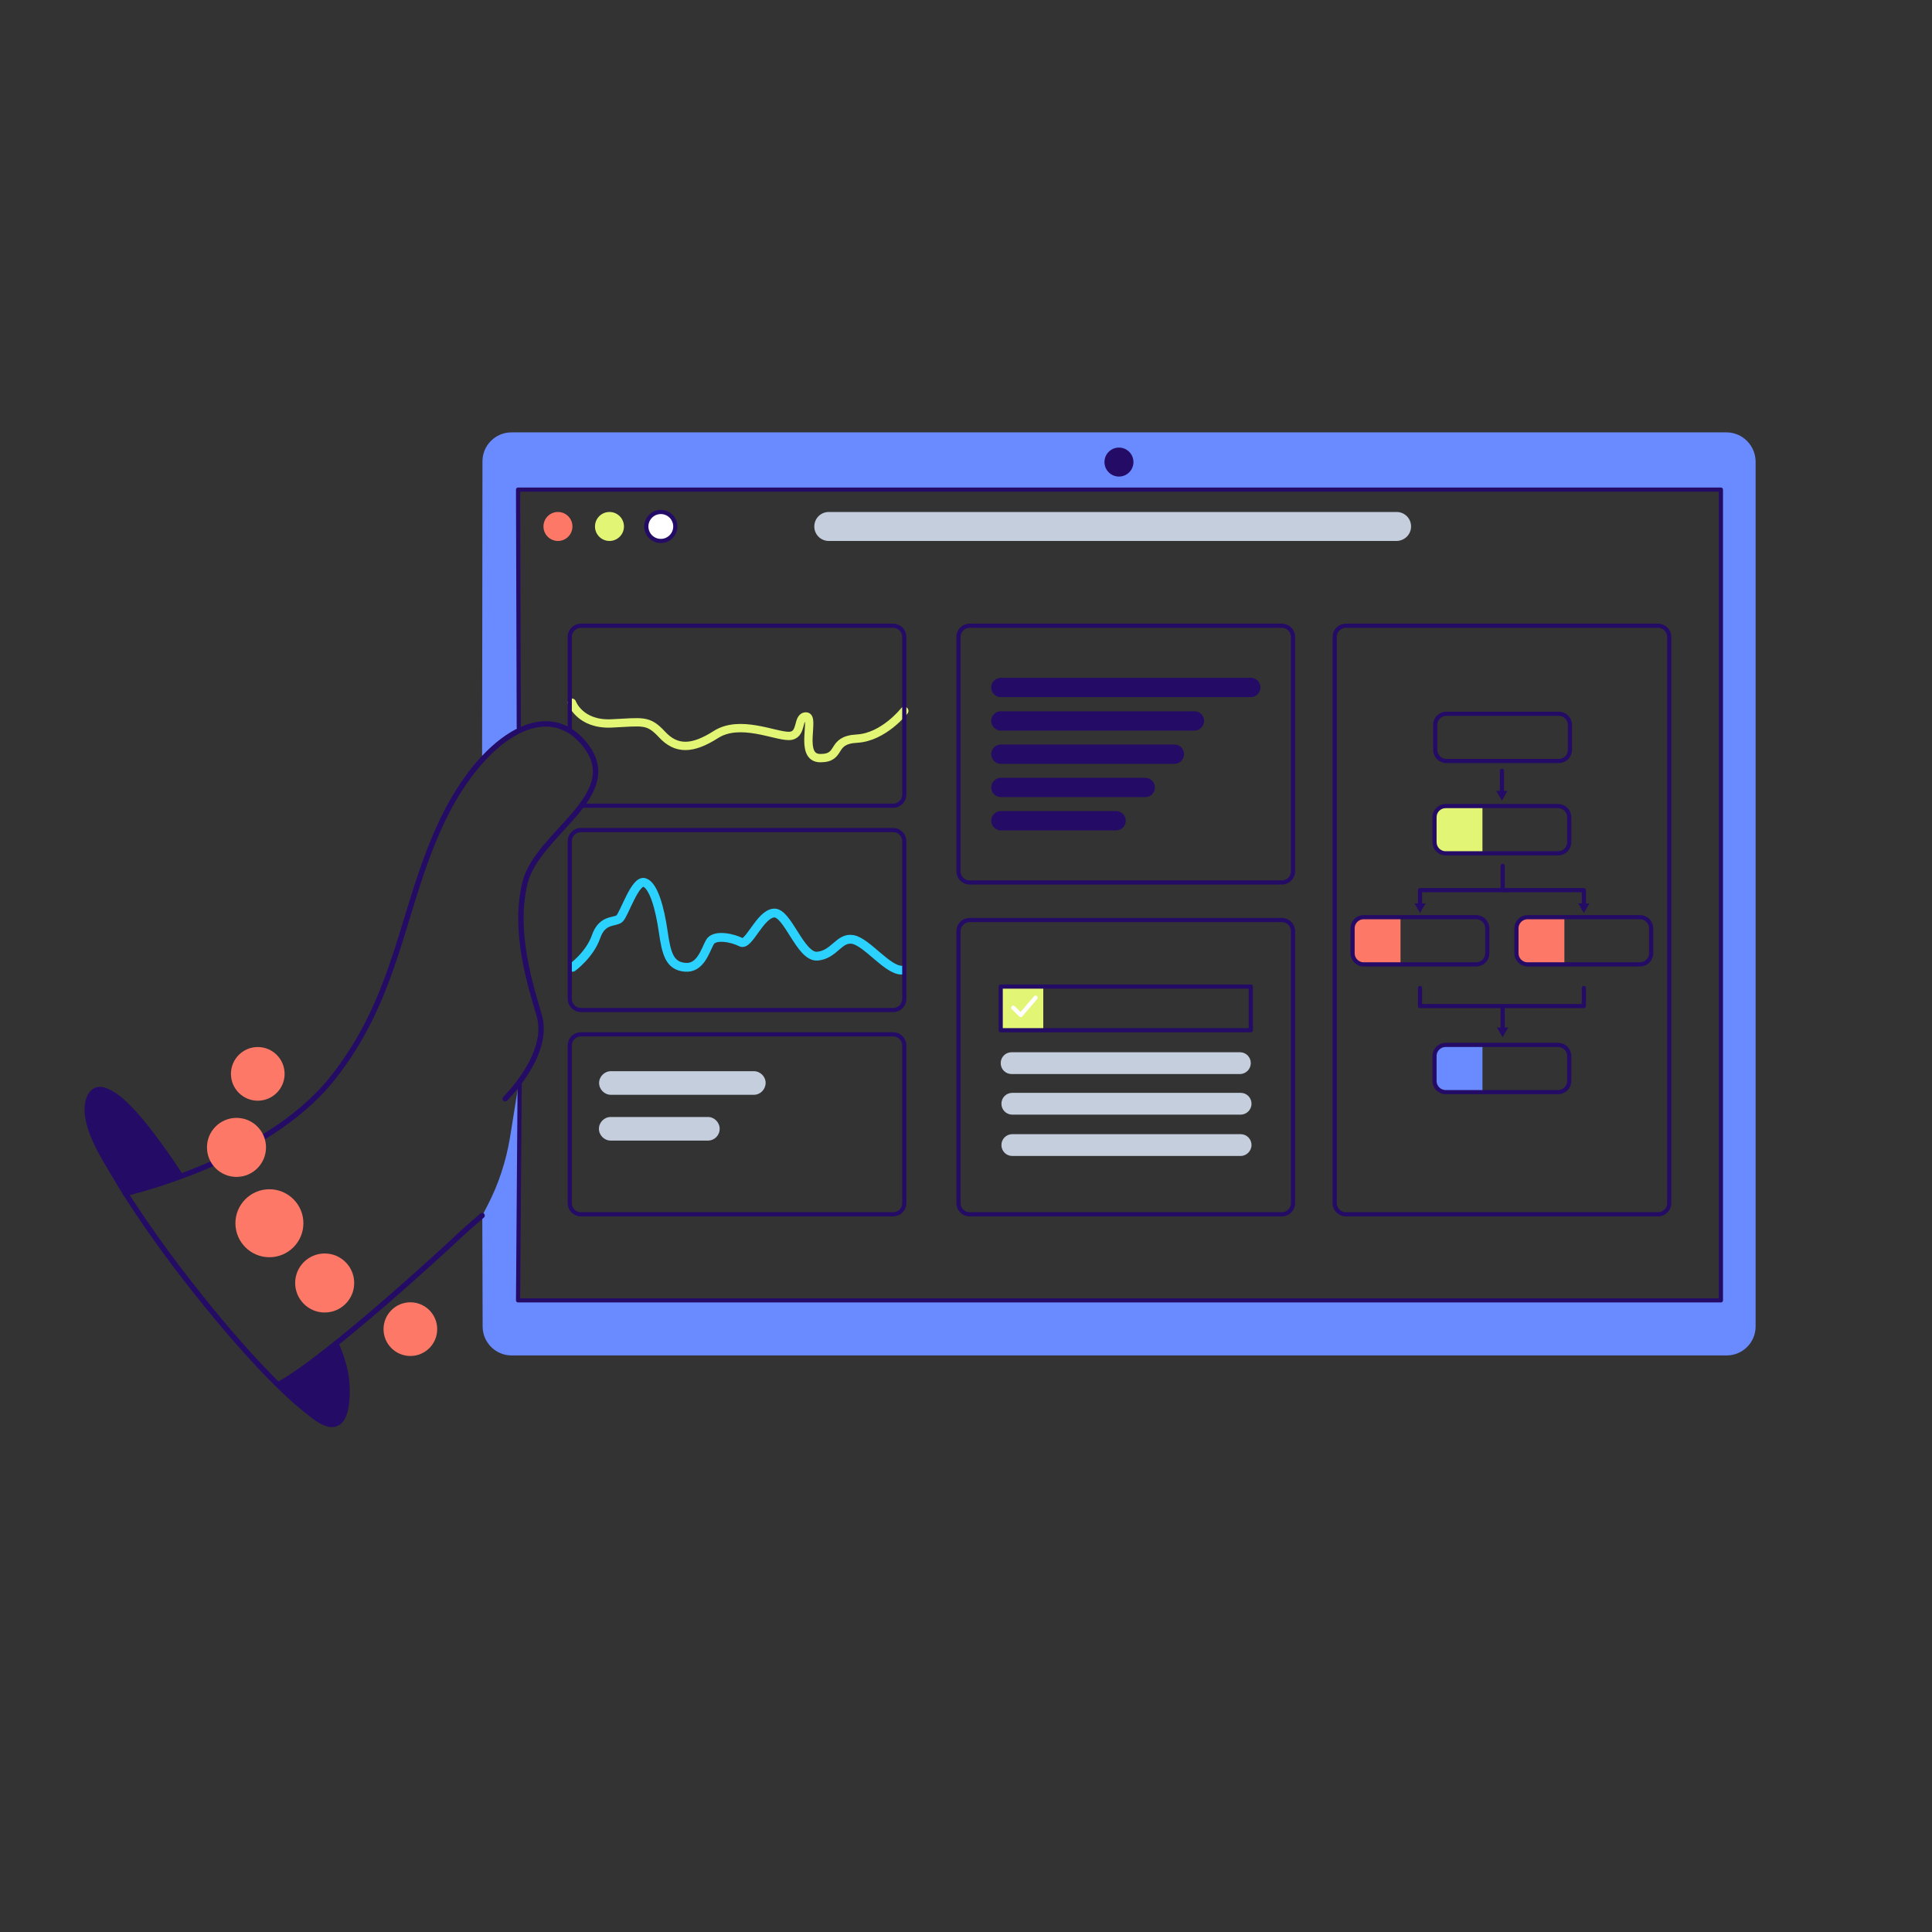 <svg xmlns="http://www.w3.org/2000/svg" xmlns:xlink="http://www.w3.org/1999/xlink" id="Layer_1" x="0px" y="0px" viewBox="0 0 1080 1080" style="enable-background:new 0 0 1080 1080;" xml:space="preserve"><rect x="0" y="0" width="1080" height="1080" fill="#333333" stroke="none"/><style type="text/css">	.st0{fill:#240B66;}	.st1{fill:#6A8AFF;}	.st2{fill:none;stroke:#240B66;stroke-width:2.328;stroke-linecap:round;stroke-linejoin:round;stroke-miterlimit:10;}	.st3{fill:#FE7867;}	.st4{fill:#E3F575;}	.st5{fill:#FFFFFF;stroke:#240B66;stroke-width:2.328;stroke-linecap:round;stroke-linejoin:round;stroke-miterlimit:10;}	.st6{fill:none;stroke:#E3F575;stroke-width:4.656;stroke-linecap:round;stroke-linejoin:round;stroke-miterlimit:10;}	.st7{fill:none;stroke:#2BD2FF;stroke-width:4.934;stroke-linecap:round;stroke-linejoin:round;stroke-miterlimit:10;}	.st8{fill:#C5CEDD;}	.st9{fill:none;stroke:#FFFFFF;stroke-width:2.328;stroke-linecap:round;stroke-linejoin:round;stroke-miterlimit:10;}	.st10{fill:none;stroke:#240B66;stroke-width:3;stroke-linecap:round;stroke-linejoin:round;stroke-miterlimit:10;}</style><g>	<path class="st0" d="M92,646.5c-0.7-1.7-1.6-3.3-2.5-4.8c-2.3-3.5-5-6.8-7.6-10.2c-5-6.4-10.4-12.6-16-18.5c-1.1-1.1-2.6-1.5-4-1.2   c-0.1-0.2-0.2-0.4-0.3-0.6c-0.4-0.7-1-1.3-1.7-1.6c-1.7-1.6-4.6-2.1-6.3,0c-5.3,6.3-4.6,15.2-2.1,22.5c2.5,7.3,6.8,13.7,11,20.2   c2.3,3.6,4.6,7.3,6.3,11.3c0.8,1.7,3.3,2.6,5.1,2.1c7.3-2.3,14.7-4,22.2-5.1c1.5-0.2,2.8-1.8,3.1-3.1c0.4-1.6,0-3.2-1.2-4.4   C96,650.9,93.9,648.7,92,646.5z"></path>	<path class="st0" d="M192.9,783.4c0-0.1,0-0.2-0.1-0.3c0,0,0,0,0,0c0-0.1,0-0.1-0.1-0.2c1-8.8,0.2-17.9-2.3-26.4   c-0.5-1.5-1.6-2.7-3.1-3.1c-1.7-0.5-3.1,0.1-4.4,1.2c-1.5,1.2-3.4,2.6-5.3,4c-1.9,1.4-3.7,2.7-5.6,4.1c-3.3,2.4-6.6,4.8-10,7.2   c-1.7-0.1-3.4,0.5-4.3,2.1c-1.1,2.1-0.6,5,1.6,6.2c0.1,0,0.2,0.1,0.3,0.1c0.5,0.5,1.2,0.8,1.9,1c0.2,0.1,0.5,0.3,0.7,0.4   c0,1.6,0.8,3,2.2,4c2.6,1.9,5.2,3.7,7.8,5.4c2.6,1.8,5.2,3.8,8.1,4.9c0.3,1.1,1,2.1,2,2.6c2.1,0.9,4.3,1.1,6.4-0.1   c1.7-1,2.7-2.7,3.4-4.5c0.5-1.2,0.8-2.5,1-3.8C193.4,786.5,193.3,785,192.9,783.4z"></path></g><path class="st1" d="M965.1,241.7H285.9c-8.9,0-16.2,7.2-16.2,16.2l-0.2,166l20.5-17.2l-0.4-132.9H962v453.1H289.6l0.9-124.7  l-5.4,33.6c-2.2,13.3-6.4,26.2-12.6,38.1l-2.9,5.6l0.2,62c0,8.9,7.2,16.2,16.2,16.2h679.2c8.9,0,16.2-7.2,16.2-16.2V257.8  C981.2,248.9,974,241.7,965.1,241.7z"></path><polyline class="st2" points="290,406.7 289.6,273.7 962,273.7 962,726.9 289.6,726.9 290.5,604.5 "></polyline><g>	<circle class="st3" cx="311.9" cy="294.3" r="8.1"></circle>	<circle class="st4" cx="340.7" cy="294.3" r="8.1"></circle>	<circle class="st5" cx="369.4" cy="294.3" r="8.1"></circle></g><path class="st2" d="M716.6,493.3H542c-3.4,0-6.2-2.8-6.2-6.2V356c0-3.4,2.8-6.2,6.2-6.2h174.6c3.4,0,6.2,2.8,6.2,6.2v131.1  C722.8,490.5,720,493.3,716.6,493.3z"></path><path class="st2" d="M933.1,445.6v227c0,3.4-2.8,6.2-6.2,6.2H752.3c-3.4,0-6.2-2.8-6.2-6.2V356c0-3.4,2.8-6.2,6.2-6.2h174.6  c3.4,0,6.2,2.8,6.2,6.2V445.6"></path><path class="st2" d="M716.6,678.8H542c-3.4,0-6.2-2.8-6.2-6.2V520.5c0-3.4,2.8-6.2,6.2-6.2h174.6c3.4,0,6.2,2.8,6.2,6.2v152.1  C722.8,676,720,678.8,716.6,678.8z"></path><path class="st2" d="M499.3,678.8H324.7c-3.4,0-6.2-2.8-6.2-6.2v-88.2c0-3.4,2.8-6.2,6.2-6.2h174.6c3.4,0,6.2,2.8,6.2,6.2v88.2  C505.5,676,502.8,678.8,499.3,678.8z"></path><path class="st6" d="M319.7,392.8c0,0,4.4,12.4,22.1,11.6s20.4-2.3,28.3,6.2s16.8,8.5,30.1,0c13.3-8.5,32.7,0.8,40.7,0.8  c8,0,4.4-10.9,9.7-10.9c5.3,0-4.4,23.3,8,23.3c12.4,0,5.3-10.1,20.4-10.9c15-0.8,26.5-15.5,26.5-15.5"></path><path class="st2" d="M318.5,408.4V356c0-3.4,2.8-6.2,6.2-6.2h174.6c3.4,0,6.2,2.8,6.2,6.2v88.2c0,3.4-2.8,6.2-6.2,6.2H324.7"></path><path class="st7" d="M320.1,540.7c0,0,9.6-7,13.1-17.1c3.5-10.1,10.5-7.8,13.1-10.1c2.6-2.3,8.7-21.7,13.9-20.2  c5.2,1.6,8.7,14.7,10.5,27.2s3.5,19.4,12.2,20.2c8.7,0.8,11.3-9.3,13.9-14s13.1-2.3,17.4,0s10.5-15.5,18.3-16.3  c7.8-0.8,14.8,24.8,24.4,24.1c9.6-0.8,12.2-10.9,20-9.3c7.8,1.6,19.2,17.1,27,17.1"></path><path class="st2" d="M499.3,564.6H324.7c-3.4,0-6.2-2.8-6.2-6.2v-88.2c0-3.4,2.8-6.2,6.2-6.2h174.6c3.4,0,6.2,2.8,6.2,6.2v88.2  C505.5,561.8,502.8,564.6,499.3,564.6z"></path><g>	<path class="st0" d="M699.1,389.7H559.5c-3,0-5.4-2.4-5.4-5.4v0c0-3,2.4-5.4,5.4-5.4h139.7c3,0,5.4,2.4,5.4,5.4v0   C704.6,387.3,702.1,389.7,699.1,389.7z"></path>	<path class="st0" d="M667.7,408.4H559.5c-3,0-5.4-2.4-5.4-5.4v0c0-3,2.4-5.4,5.4-5.4h108.2c3,0,5.4,2.4,5.4,5.4v0   C673.1,405.9,670.7,408.4,667.7,408.4z"></path>	<path class="st0" d="M656.5,427h-97c-3,0-5.4-2.4-5.4-5.4l0,0c0-3,2.4-5.4,5.4-5.4h97c3,0,5.4,2.4,5.4,5.4l0,0   C661.9,424.5,659.5,427,656.5,427z"></path>	<path class="st0" d="M640.2,445.6h-80.7c-3,0-5.4-2.4-5.4-5.4l0,0c0-3,2.4-5.4,5.4-5.4h80.7c3,0,5.4,2.4,5.4,5.4l0,0   C645.6,443.2,643.2,445.6,640.2,445.6z"></path>	<path class="st0" d="M623.9,464.2h-64.4c-3,0-5.4-2.4-5.4-5.4l0,0c0-3,2.4-5.4,5.4-5.4h64.4c3,0,5.4,2.4,5.4,5.4l0,0   C629.3,461.8,626.9,464.2,623.9,464.2z"></path></g><path class="st8" d="M421.4,612h-79.9c-3.6,0-6.6-3-6.6-6.6l0,0c0-3.6,3-6.6,6.6-6.6h79.9c3.6,0,6.6,3,6.6,6.6l0,0  C427.9,609.1,425,612,421.4,612z"></path><path class="st8" d="M395.7,637.6h-54.3c-3.6,0-6.6-3-6.6-6.6l0,0c0-3.6,3-6.6,6.6-6.6h54.3c3.6,0,6.6,3,6.6,6.6l0,0  C402.3,634.7,399.4,637.6,395.7,637.6z"></path><path class="st8" d="M780.6,302.4H463.3c-4.5,0-8.1-3.6-8.1-8.1v0c0-4.5,3.6-8.1,8.1-8.1h317.4c4.5,0,8.1,3.6,8.1,8.1v0  C788.8,298.8,785.1,302.4,780.6,302.4z"></path><path class="st8" d="M693.1,600.4H565.5c-3.4,0-6.1-2.7-6.1-6.1l0,0c0-3.4,2.7-6.1,6.1-6.1h127.6c3.4,0,6.1,2.7,6.1,6.1l0,0  C699.2,597.6,696.5,600.4,693.1,600.4z"></path><path class="st8" d="M693.5,623.1H565.9c-3.4,0-6.1-2.7-6.1-6.1l0,0c0-3.4,2.7-6.1,6.1-6.1h127.6c3.4,0,6.1,2.7,6.1,6.1l0,0  C699.6,620.4,696.8,623.1,693.5,623.1z"></path><path class="st8" d="M693.5,646.2H565.9c-3.4,0-6.1-2.7-6.1-6.1l0,0c0-3.4,2.7-6.1,6.1-6.1h127.6c3.4,0,6.1,2.7,6.1,6.1l0,0  C699.6,643.4,696.8,646.2,693.5,646.2z"></path><rect x="559.4" y="552.2" class="st4" width="23.8" height="23.8"></rect><rect x="559.4" y="551.5" class="st2" width="139.8" height="24.4"></rect><polyline class="st9" points="566.4,563.3 570.6,567.4 578.9,557.7 "></polyline><g>	<path class="st4" d="M828.7,477.4h-20.5c-3.2,0-5.9-2.6-5.9-5.9v-14.7c0-3.2,2.6-5.9,5.9-5.9h20.5V477.4z"></path>	<path class="st2" d="M871.4,425.4h-62.9c-3.4,0-6.2-2.8-6.2-6.2v-14c0-3.4,2.8-6.2,6.2-6.2h62.9c3.4,0,6.2,2.8,6.2,6.2v14   C877.6,422.6,874.8,425.4,871.4,425.4z"></path>	<path class="st2" d="M871,477h-62.9c-3.4,0-6.2-2.8-6.2-6.2v-14c0-3.4,2.8-6.2,6.2-6.2H871c3.4,0,6.2,2.8,6.2,6.2v14   C877.2,474.2,874.5,477,871,477z"></path>	<path class="st3" d="M782.9,539.5h-20.5c-3.2,0-5.9-2.6-5.9-5.9V519c0-3.2,2.6-5.9,5.9-5.9h20.5V539.5z"></path>	<path class="st2" d="M825.2,539.1h-62.9c-3.4,0-6.2-2.8-6.2-6.2v-14c0-3.4,2.8-6.2,6.2-6.2h62.9c3.4,0,6.2,2.8,6.2,6.2v14   C831.4,536.3,828.7,539.1,825.2,539.1z"></path>	<path class="st1" d="M828.7,610.9h-20.5c-3.2,0-5.9-2.6-5.9-5.9v-14.7c0-3.2,2.6-5.9,5.9-5.9h20.5V610.9z"></path>	<path class="st2" d="M871,610.5h-62.9c-3.4,0-6.2-2.8-6.2-6.2v-14c0-3.4,2.8-6.2,6.2-6.2H871c3.4,0,6.2,2.8,6.2,6.2v14   C877.2,607.7,874.4,610.5,871,610.5z"></path>	<path class="st3" d="M874.5,539.5H854c-3.2,0-5.9-2.6-5.9-5.9V519c0-3.2,2.6-5.9,5.9-5.9h20.5V539.5z"></path>	<path class="st2" d="M916.8,539.1h-62.9c-3.4,0-6.2-2.8-6.2-6.2v-14c0-3.4,2.8-6.2,6.2-6.2h62.9c3.4,0,6.2,2.8,6.2,6.2v14   C923,536.3,920.2,539.1,916.8,539.1z"></path>	<line class="st2" x1="839.6" y1="430.9" x2="839.6" y2="444.8"></line>	<polyline class="st2" points="793.8,507.7 793.8,497.6 885.4,497.6 885.4,507.7  "></polyline>	<line class="st2" x1="840" y1="497.6" x2="840" y2="484"></line>	<polyline class="st2" points="793.8,552.3 793.8,562.4 885.4,562.4 885.4,552.3  "></polyline>	<line class="st2" x1="840" y1="562.4" x2="840" y2="576"></line>	<polygon class="st0" points="839.6,447.5 842.7,442.1 836.4,442.1  "></polygon>	<polygon class="st0" points="793.8,510.4 796.9,505 790.7,505  "></polygon>	<polygon class="st0" points="885.4,510.4 888.5,505 882.2,505  "></polygon>	<polygon class="st0" points="840,579.8 843.1,574.4 836.8,574.4  "></polygon></g><circle class="st0" cx="625.5" cy="258.3" r="8.1"></circle><g>	<path class="st10" d="M70.1,667.1c0,0,77.9-17.5,115-63.4c37.1-45.9,39-94.5,60.9-142.3s59-73.2,81.2-44.9   c22.2,28.2-26.8,49.1-33.7,76.9s3.5,58.8,8,74.5c6.2,21.6-19.1,46.3-19.1,46.3"></path>	<path class="st10" d="M269.5,679.5c-6,5.2-9.6,8.2-17.7,15.9c0,0-67.1,62.3-95.3,78.1"></path>	<circle class="st3" cx="229.4" cy="743" r="15"></circle>	<circle class="st3" cx="144.1" cy="600.3" r="15"></circle>	<circle class="st3" cx="181.5" cy="717.2" r="16.5"></circle>	<circle class="st3" cx="132.2" cy="641.4" r="16.5"></circle>	<circle class="st3" cx="150.6" cy="683.8" r="19"></circle></g><path class="st10" d="M100.4,656.6c-3.8-5.9-7.8-11.7-12-17.4c-4.4-5.9-8.8-11.8-13.8-17.2c-4.3-4.6-9.4-9.8-15.3-12.2  c-8.8-3.6-11.2,6.5-10.4,13.1c1.5,12,8.6,23,14.6,33.2c5.6,9.7,11.8,19.1,18.2,28.4c7.1,10.3,14.5,20.4,22.2,30.3  c7.7,9.9,15.6,19.7,23.8,29.3c7.4,8.6,15,17.1,23,25.3c6.3,6.4,12.7,12.7,19.8,18.3c3.7,2.9,7.4,6.4,12,8c13.6,4.7,12-21,10.7-27.8  c-1.1-5.5-2.8-11.1-5.2-16.2c-0.1-0.2-0.2-0.3-0.2-0.5"></path><path class="st0" d="M53.4,609.6"></path></svg>